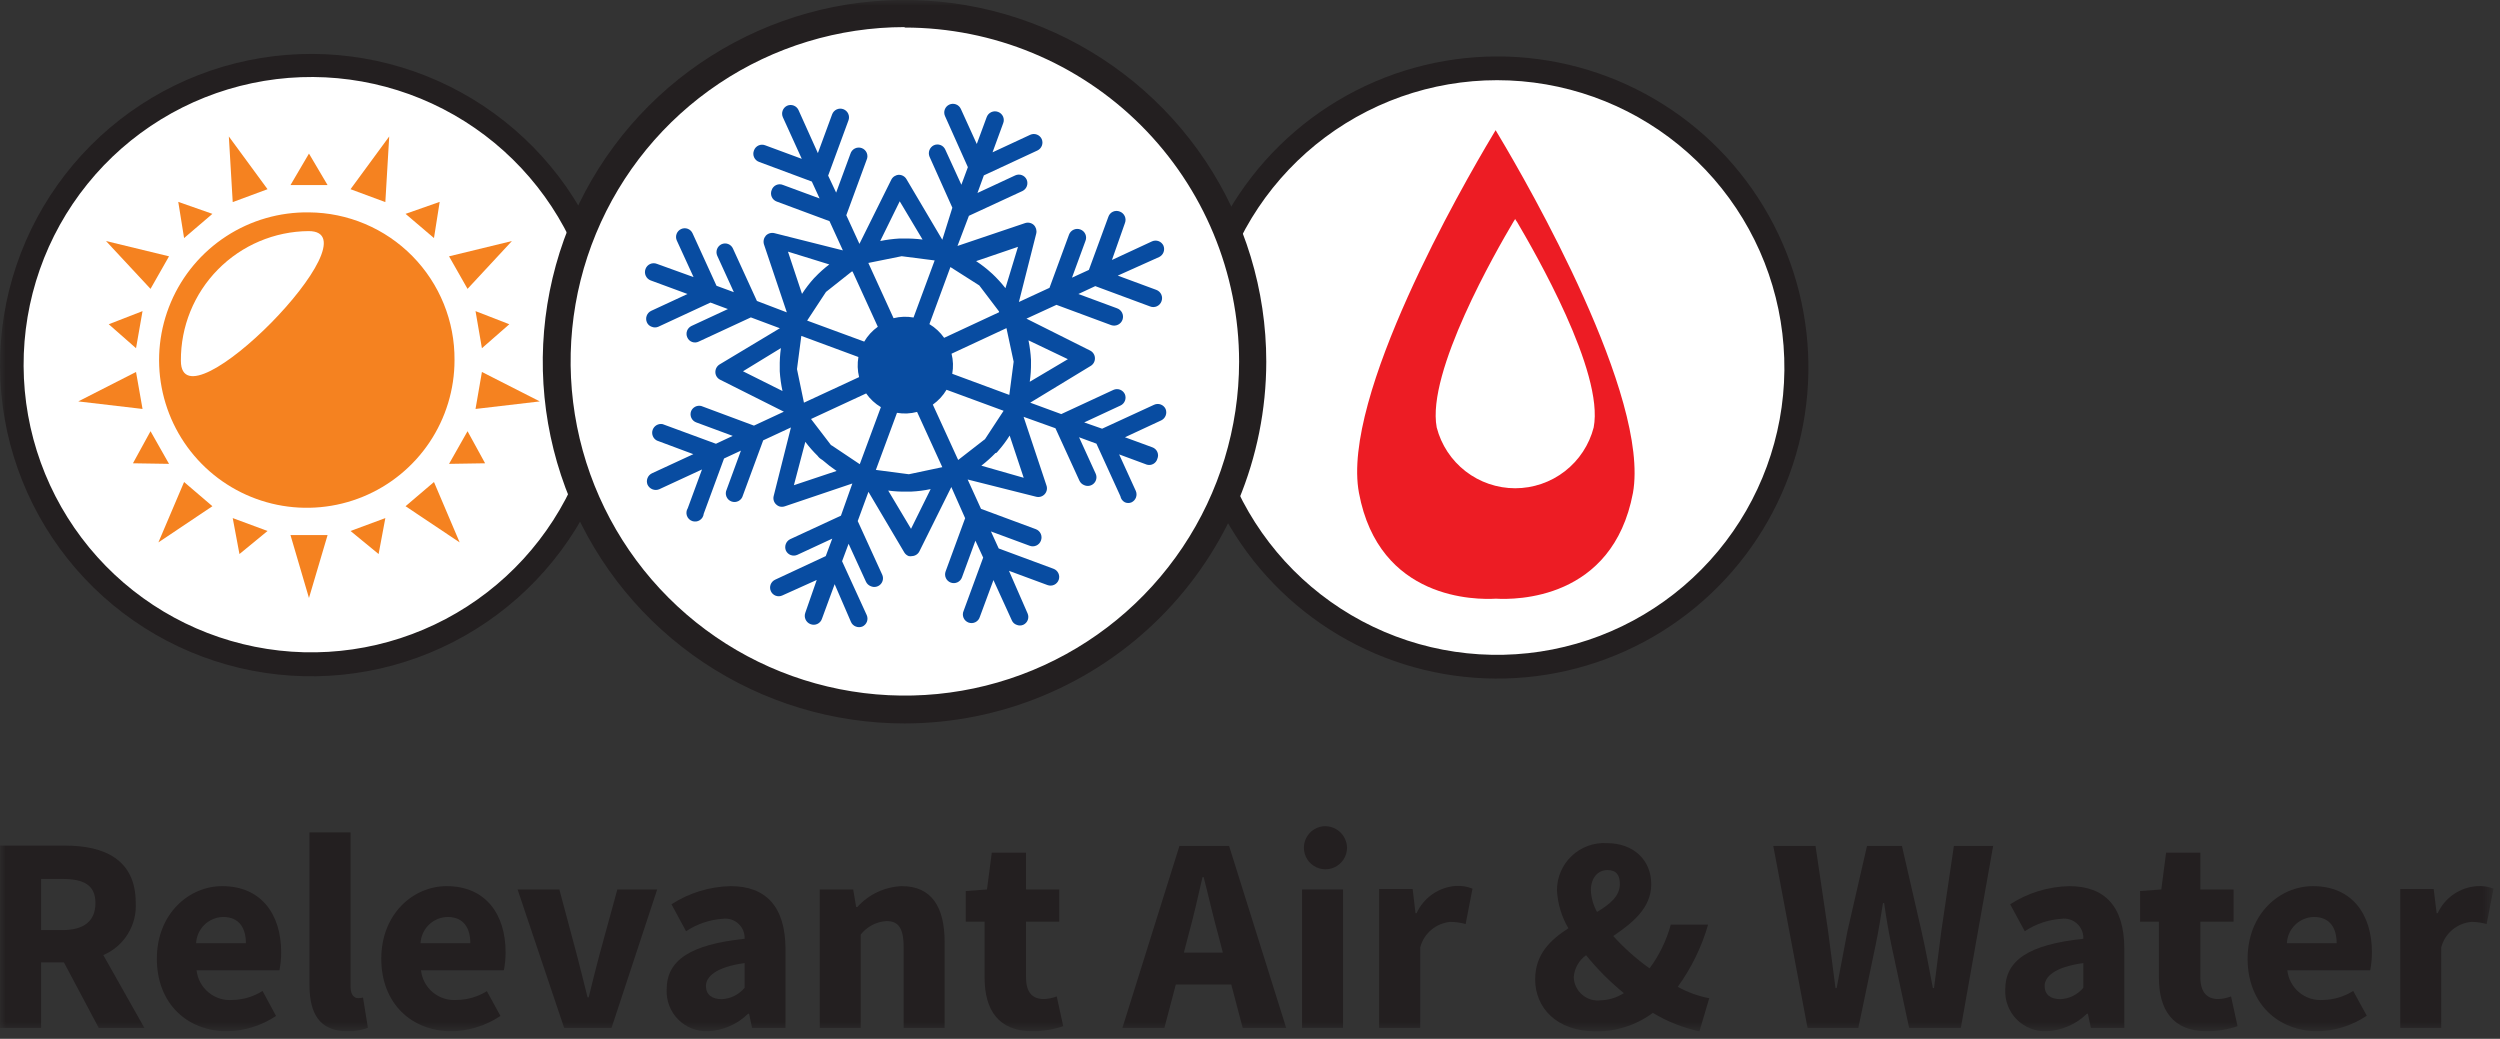<?xml version="1.0" encoding="UTF-8"?> <svg xmlns="http://www.w3.org/2000/svg" width="219" height="91" viewBox="0 0 219 91" fill="none"><rect x="0" y="0" width="219" height="91" fill="#333333" stroke="none"/><mask id="mask0_20_53" style="mask-type:luminance" maskUnits="userSpaceOnUse" x="0" y="0" width="219" height="91"><path d="M218.43 0H0V90.34H218.43V0Z" fill="white"></path></mask><g mask="url(#mask0_20_53)"><path d="M26.606 58.664C41.22 58.664 53.066 46.818 53.066 32.204C53.066 17.591 41.22 5.744 26.606 5.744C11.993 5.744 0.146 17.591 0.146 32.204C0.146 46.818 11.993 58.664 26.606 58.664Z" fill="white"></path><path d="M130.686 58.664C145.299 58.664 157.146 46.818 157.146 32.204C157.146 17.591 145.299 5.744 130.686 5.744C116.073 5.744 104.226 17.591 104.226 32.204C104.226 46.818 116.073 58.664 130.686 58.664Z" fill="white"></path><path d="M79.236 61.094C95.678 61.094 109.006 47.766 109.006 31.324C109.006 14.883 95.678 1.554 79.236 1.554C62.795 1.554 49.466 14.883 49.466 31.324C49.466 47.766 62.795 61.094 79.236 61.094Z" fill="white"></path><path d="M101.386 40.184C101.426 40.09 101.446 39.989 101.446 39.886C101.445 39.784 101.423 39.683 101.382 39.589C101.341 39.495 101.281 39.411 101.206 39.342C101.131 39.272 101.042 39.218 100.946 39.184L98.546 38.304L101.726 36.824C101.905 36.737 102.044 36.586 102.114 36.4C102.185 36.214 102.182 36.008 102.106 35.824C102.021 35.644 101.869 35.504 101.682 35.434C101.495 35.365 101.288 35.372 101.106 35.454L96.546 37.554L94.976 37.004L98.156 35.524C98.337 35.439 98.477 35.288 98.548 35.101C98.619 34.914 98.615 34.708 98.536 34.524C98.451 34.344 98.299 34.204 98.112 34.134C97.925 34.065 97.718 34.072 97.536 34.154L92.966 36.274L90.246 35.274L95.546 32.054C95.664 31.983 95.76 31.881 95.825 31.76C95.89 31.638 95.922 31.502 95.916 31.364C95.912 31.229 95.871 31.098 95.799 30.984C95.727 30.869 95.626 30.776 95.506 30.714L89.916 27.914L92.546 26.704L97.346 28.484C97.542 28.55 97.757 28.536 97.942 28.444C98.128 28.352 98.27 28.191 98.336 27.994C98.402 27.798 98.388 27.583 98.296 27.398C98.204 27.212 98.042 27.07 97.846 27.004L94.466 25.754L95.946 25.064L100.746 26.844C100.841 26.883 100.943 26.901 101.045 26.899C101.148 26.897 101.249 26.874 101.342 26.832C101.435 26.79 101.519 26.73 101.589 26.654C101.658 26.579 101.712 26.491 101.746 26.394C101.783 26.299 101.8 26.198 101.798 26.096C101.795 25.994 101.772 25.893 101.73 25.8C101.688 25.707 101.628 25.623 101.554 25.554C101.479 25.484 101.392 25.43 101.296 25.394L97.916 24.144L101.546 22.514C101.723 22.426 101.86 22.273 101.929 22.087C101.997 21.902 101.993 21.697 101.916 21.514C101.831 21.334 101.679 21.194 101.492 21.124C101.305 21.055 101.098 21.062 100.916 21.144L97.406 22.774L98.546 19.534C98.583 19.439 98.6 19.338 98.598 19.236C98.595 19.134 98.572 19.033 98.53 18.94C98.488 18.847 98.428 18.763 98.354 18.694C98.279 18.624 98.192 18.57 98.096 18.534C98.001 18.494 97.899 18.475 97.796 18.476C97.693 18.477 97.592 18.5 97.498 18.542C97.404 18.584 97.32 18.645 97.251 18.721C97.182 18.797 97.129 18.887 97.096 18.984L95.386 23.644L93.906 24.324L95.086 21.104C95.125 21.01 95.144 20.909 95.142 20.807C95.141 20.705 95.119 20.604 95.078 20.511C95.037 20.418 94.978 20.334 94.903 20.264C94.829 20.194 94.742 20.14 94.646 20.104C94.551 20.067 94.449 20.05 94.347 20.052C94.245 20.055 94.145 20.078 94.052 20.12C93.959 20.162 93.875 20.222 93.805 20.296C93.736 20.371 93.682 20.459 93.646 20.554L91.936 25.214L89.256 26.454L90.776 20.454C90.807 20.321 90.802 20.182 90.764 20.05C90.725 19.919 90.654 19.8 90.556 19.704C90.455 19.612 90.332 19.548 90.198 19.52C90.064 19.492 89.925 19.5 89.796 19.544L83.876 21.544L84.876 18.904L89.566 16.734C89.745 16.648 89.883 16.495 89.952 16.309C90.021 16.122 90.015 15.916 89.936 15.734C89.895 15.644 89.837 15.563 89.764 15.495C89.691 15.428 89.606 15.375 89.513 15.341C89.42 15.306 89.321 15.29 89.222 15.295C89.123 15.299 89.026 15.322 88.936 15.364L85.626 16.904L86.186 15.364L90.876 13.184C91.057 13.099 91.197 12.947 91.268 12.761C91.339 12.574 91.335 12.368 91.256 12.184C91.173 12.002 91.021 11.86 90.834 11.789C90.647 11.717 90.439 11.723 90.256 11.804L86.946 13.344L87.876 10.804C87.915 10.71 87.934 10.609 87.932 10.507C87.931 10.405 87.909 10.304 87.868 10.211C87.827 10.118 87.768 10.034 87.693 9.964C87.619 9.894 87.532 9.84 87.436 9.804C87.341 9.767 87.239 9.75 87.137 9.752C87.035 9.755 86.935 9.778 86.842 9.82C86.749 9.862 86.665 9.922 86.595 9.996C86.526 10.071 86.472 10.159 86.436 10.254L85.566 12.614L84.166 9.534C84.124 9.444 84.065 9.362 83.991 9.295C83.918 9.227 83.831 9.174 83.738 9.14C83.644 9.106 83.544 9.09 83.444 9.094C83.345 9.098 83.247 9.122 83.156 9.164C83.065 9.206 82.984 9.266 82.916 9.339C82.849 9.413 82.796 9.499 82.762 9.593C82.727 9.686 82.712 9.786 82.716 9.886C82.72 9.986 82.744 10.084 82.786 10.174L84.786 14.644L84.216 16.184L82.806 13.104C82.766 13.013 82.708 12.931 82.636 12.862C82.564 12.793 82.479 12.74 82.386 12.705C82.293 12.669 82.193 12.653 82.094 12.656C81.994 12.659 81.896 12.683 81.806 12.724C81.627 12.811 81.488 12.963 81.418 13.149C81.347 13.335 81.35 13.54 81.426 13.724L83.426 18.194L82.546 21.004L79.406 15.694C79.337 15.575 79.238 15.477 79.118 15.411C78.999 15.344 78.863 15.31 78.726 15.314C78.589 15.323 78.458 15.367 78.343 15.442C78.229 15.518 78.137 15.622 78.076 15.744L75.286 21.364L74.136 18.854L75.916 14.004C75.96 13.909 75.984 13.806 75.986 13.702C75.988 13.597 75.969 13.493 75.929 13.396C75.889 13.3 75.83 13.212 75.754 13.139C75.679 13.067 75.59 13.01 75.492 12.974C75.394 12.937 75.289 12.921 75.185 12.927C75.08 12.932 74.978 12.96 74.885 13.007C74.791 13.054 74.708 13.119 74.642 13.2C74.575 13.28 74.525 13.374 74.496 13.474L73.246 16.874L72.546 15.384L74.326 10.544C74.361 10.45 74.377 10.351 74.373 10.25C74.369 10.15 74.346 10.052 74.304 9.961C74.262 9.87 74.203 9.788 74.129 9.72C74.056 9.652 73.97 9.599 73.876 9.564C73.782 9.529 73.682 9.513 73.582 9.517C73.482 9.521 73.384 9.544 73.293 9.586C73.202 9.628 73.12 9.687 73.052 9.761C72.984 9.834 72.931 9.92 72.896 10.014L71.646 13.414L69.946 9.634C69.861 9.454 69.709 9.314 69.522 9.244C69.335 9.175 69.128 9.182 68.946 9.264C68.767 9.351 68.629 9.503 68.56 9.69C68.491 9.876 68.497 10.082 68.576 10.264L70.236 13.914L67.046 12.734C66.951 12.694 66.849 12.675 66.746 12.676C66.644 12.677 66.542 12.7 66.448 12.742C66.355 12.784 66.27 12.845 66.201 12.921C66.132 12.997 66.079 13.087 66.046 13.184C66.008 13.279 65.989 13.381 65.991 13.483C65.993 13.586 66.016 13.687 66.058 13.78C66.1 13.873 66.161 13.957 66.236 14.027C66.311 14.096 66.4 14.15 66.496 14.184L71.116 15.904L71.796 17.384L68.596 16.204C68.501 16.163 68.399 16.142 68.296 16.142C68.193 16.143 68.091 16.165 67.996 16.208C67.902 16.25 67.818 16.312 67.749 16.389C67.68 16.465 67.628 16.556 67.596 16.654C67.558 16.749 67.538 16.85 67.54 16.952C67.541 17.054 67.563 17.154 67.604 17.247C67.645 17.341 67.705 17.425 67.779 17.495C67.853 17.565 67.941 17.619 68.036 17.654L72.666 19.374L73.836 21.934L67.836 20.424C67.703 20.392 67.563 20.395 67.432 20.433C67.3 20.472 67.181 20.545 67.086 20.644C66.996 20.748 66.933 20.873 66.905 21.008C66.877 21.143 66.884 21.283 66.926 21.414L68.926 27.364L66.306 26.364L64.206 21.774C64.166 21.683 64.108 21.601 64.036 21.532C63.964 21.463 63.879 21.41 63.786 21.375C63.693 21.339 63.594 21.323 63.494 21.326C63.395 21.329 63.297 21.353 63.206 21.394C63.026 21.479 62.885 21.631 62.814 21.817C62.743 22.004 62.748 22.211 62.826 22.394L64.286 25.594L62.766 25.034L60.666 20.434C60.625 20.344 60.567 20.263 60.494 20.195C60.422 20.128 60.336 20.075 60.243 20.041C60.15 20.006 60.051 19.991 59.952 19.995C59.853 19.999 59.756 20.022 59.666 20.064C59.484 20.147 59.342 20.299 59.27 20.486C59.199 20.673 59.205 20.881 59.286 21.064L60.756 24.274L57.546 23.114C57.451 23.076 57.349 23.057 57.247 23.059C57.145 23.061 57.044 23.084 56.95 23.126C56.857 23.168 56.773 23.229 56.703 23.304C56.634 23.379 56.581 23.468 56.546 23.564C56.474 23.757 56.482 23.969 56.566 24.157C56.65 24.344 56.805 24.49 56.996 24.564L60.226 25.754L57.036 27.234C56.857 27.321 56.719 27.473 56.65 27.66C56.581 27.846 56.587 28.052 56.666 28.234C56.705 28.325 56.762 28.407 56.834 28.474C56.907 28.541 56.993 28.593 57.086 28.624C57.178 28.664 57.276 28.684 57.376 28.684C57.476 28.684 57.575 28.664 57.666 28.624L62.236 26.504L63.766 27.074L60.576 28.554C60.396 28.639 60.256 28.791 60.186 28.978C60.117 29.166 60.124 29.372 60.206 29.554C60.245 29.646 60.302 29.73 60.374 29.799C60.447 29.868 60.532 29.922 60.626 29.956C60.72 29.991 60.82 30.006 60.919 30C61.019 29.995 61.117 29.969 61.206 29.924L65.776 27.804L68.316 28.754L63.036 31.924C62.919 31.996 62.823 32.098 62.758 32.219C62.693 32.341 62.662 32.477 62.666 32.614C62.67 32.751 62.712 32.883 62.786 32.998C62.86 33.112 62.964 33.204 63.086 33.264L68.666 36.064L66.046 37.284L61.426 35.564C61.251 35.523 61.068 35.545 60.907 35.625C60.746 35.706 60.618 35.84 60.546 36.004C60.508 36.099 60.489 36.201 60.491 36.303C60.493 36.406 60.516 36.507 60.558 36.6C60.6 36.694 60.661 36.778 60.736 36.847C60.811 36.916 60.9 36.97 60.996 37.004L64.186 38.184L62.716 38.874L58.046 37.154C57.864 37.119 57.676 37.151 57.515 37.243C57.355 37.335 57.233 37.483 57.172 37.658C57.111 37.833 57.116 38.024 57.185 38.196C57.253 38.368 57.382 38.509 57.546 38.594L60.736 39.784L57.106 41.464C56.927 41.551 56.788 41.703 56.718 41.889C56.647 42.075 56.65 42.281 56.726 42.464C56.814 42.647 56.967 42.79 57.156 42.864C57.342 42.939 57.55 42.939 57.736 42.864L61.496 41.124L60.246 44.524C60.185 44.621 60.147 44.731 60.135 44.845C60.122 44.958 60.135 45.074 60.174 45.182C60.212 45.29 60.274 45.388 60.355 45.468C60.437 45.549 60.535 45.61 60.644 45.647C60.752 45.684 60.867 45.696 60.981 45.683C61.095 45.669 61.204 45.63 61.3 45.568C61.397 45.506 61.478 45.423 61.538 45.326C61.598 45.228 61.635 45.118 61.646 45.004L63.426 40.164L64.906 39.474L63.656 42.884C63.61 42.98 63.584 43.084 63.58 43.19C63.577 43.297 63.595 43.402 63.635 43.501C63.675 43.599 63.735 43.688 63.811 43.763C63.888 43.836 63.979 43.893 64.078 43.93C64.178 43.967 64.285 43.982 64.391 43.975C64.497 43.968 64.6 43.938 64.694 43.889C64.788 43.839 64.871 43.77 64.936 43.687C65.002 43.603 65.05 43.507 65.076 43.404L66.856 38.574L69.286 37.444L67.776 43.444C67.74 43.577 67.742 43.718 67.781 43.85C67.82 43.982 67.894 44.102 67.996 44.194C68.069 44.262 68.154 44.316 68.246 44.354C68.408 44.409 68.584 44.409 68.746 44.354L74.666 42.354L73.666 45.174L69.216 47.234C69.039 47.323 68.902 47.475 68.834 47.661C68.765 47.847 68.769 48.052 68.846 48.234C68.931 48.415 69.083 48.555 69.27 48.624C69.457 48.693 69.664 48.686 69.846 48.604L72.906 47.184L72.336 48.714L67.896 50.784C67.716 50.869 67.576 51.021 67.506 51.208C67.437 51.395 67.444 51.602 67.526 51.784C67.566 51.875 67.624 51.958 67.696 52.026C67.768 52.095 67.853 52.148 67.947 52.184C68.04 52.219 68.139 52.236 68.238 52.232C68.338 52.229 68.436 52.206 68.526 52.164L71.546 50.804L70.546 53.674C70.475 53.867 70.482 54.079 70.566 54.267C70.65 54.454 70.804 54.6 70.996 54.674C71.091 54.712 71.193 54.731 71.295 54.729C71.398 54.727 71.499 54.704 71.592 54.662C71.685 54.62 71.769 54.56 71.839 54.484C71.908 54.409 71.962 54.321 71.996 54.224L73.116 51.174L74.546 54.484C74.586 54.575 74.644 54.658 74.716 54.727C74.788 54.795 74.873 54.849 74.966 54.884C75.152 54.959 75.36 54.959 75.546 54.884C75.728 54.801 75.871 54.65 75.942 54.462C76.013 54.275 76.007 54.067 75.926 53.884L73.766 49.164L74.336 47.634L75.856 50.954C75.941 51.139 76.095 51.283 76.286 51.354C76.426 51.415 76.581 51.432 76.731 51.404C76.881 51.375 77.019 51.303 77.126 51.195C77.234 51.087 77.307 50.949 77.336 50.799C77.364 50.649 77.347 50.494 77.286 50.354L75.136 45.644L76.076 43.084L79.216 48.394C79.306 48.542 79.444 48.654 79.606 48.714C79.702 48.734 79.8 48.734 79.896 48.714C80.033 48.708 80.166 48.665 80.28 48.589C80.395 48.513 80.487 48.408 80.546 48.284L83.336 42.664L84.546 45.394L82.836 50.054C82.766 50.244 82.774 50.454 82.858 50.637C82.942 50.821 83.096 50.964 83.286 51.034C83.476 51.105 83.685 51.097 83.869 51.012C84.053 50.928 84.196 50.774 84.266 50.584L85.446 47.364L86.126 48.844L84.416 53.504C84.372 53.599 84.348 53.702 84.346 53.807C84.344 53.911 84.363 54.015 84.403 54.112C84.443 54.209 84.502 54.296 84.578 54.369C84.653 54.442 84.742 54.498 84.84 54.535C84.938 54.571 85.043 54.587 85.147 54.582C85.252 54.576 85.354 54.549 85.447 54.502C85.541 54.455 85.624 54.389 85.69 54.309C85.757 54.228 85.807 54.135 85.836 54.034L87.026 50.814L88.636 54.344C88.675 54.435 88.732 54.517 88.804 54.584C88.877 54.651 88.962 54.703 89.056 54.734C89.148 54.774 89.246 54.794 89.346 54.794C89.446 54.794 89.544 54.774 89.636 54.734C89.818 54.651 89.961 54.5 90.032 54.312C90.103 54.125 90.097 53.917 90.016 53.734L88.386 50.004L91.766 51.254C91.956 51.323 92.165 51.314 92.348 51.229C92.531 51.143 92.672 50.989 92.741 50.799C92.81 50.61 92.801 50.4 92.715 50.218C92.63 50.035 92.476 49.893 92.286 49.824L87.486 48.044L86.806 46.554L90.186 47.804C90.281 47.843 90.383 47.861 90.485 47.859C90.588 47.857 90.689 47.834 90.782 47.792C90.875 47.75 90.959 47.69 91.029 47.614C91.098 47.539 91.152 47.451 91.186 47.354C91.223 47.259 91.24 47.157 91.238 47.056C91.235 46.954 91.212 46.853 91.17 46.76C91.128 46.667 91.068 46.583 90.994 46.514C90.919 46.444 90.832 46.39 90.736 46.354L85.936 44.574L84.766 42.004L90.766 43.514C90.9 43.548 91.041 43.545 91.174 43.505C91.306 43.465 91.425 43.389 91.518 43.286C91.611 43.183 91.673 43.057 91.7 42.921C91.726 42.785 91.714 42.644 91.666 42.514L89.666 36.514L92.456 37.514L94.556 42.104C94.641 42.289 94.795 42.433 94.986 42.504C95.126 42.565 95.281 42.582 95.431 42.554C95.581 42.525 95.719 42.453 95.826 42.345C95.934 42.237 96.007 42.099 96.036 41.949C96.064 41.799 96.047 41.644 95.986 41.504L94.526 38.304L96.046 38.864L98.146 43.464C98.166 43.579 98.213 43.688 98.282 43.782C98.352 43.875 98.442 43.952 98.546 44.004C98.638 44.044 98.736 44.064 98.836 44.064C98.936 44.064 99.034 44.044 99.126 44.004C99.305 43.917 99.443 43.765 99.512 43.579C99.581 43.392 99.575 43.186 99.496 43.004L98.036 39.804L100.466 40.704C100.561 40.731 100.66 40.74 100.757 40.728C100.855 40.717 100.95 40.686 101.035 40.637C101.121 40.589 101.196 40.524 101.256 40.446C101.316 40.368 101.361 40.279 101.386 40.184ZM86.226 38.514L83.936 40.294L81.716 35.444C82.202 35.099 82.611 34.657 82.916 34.144L87.916 35.984L86.276 38.484C86.276 38.484 86.236 38.504 86.226 38.514ZM72.806 39.004L71.046 36.704L75.876 34.464C76.214 34.953 76.655 35.362 77.166 35.664L75.316 40.664L72.836 39.004H72.806ZM74.616 23.784H74.686L76.896 28.624C76.413 28.969 76.007 29.412 75.706 29.924L70.706 28.084L72.356 25.574L74.616 23.784ZM87.516 27.284V27.354L82.706 29.594C82.365 29.108 81.925 28.699 81.416 28.394L83.256 23.394L85.786 25.004L87.516 27.284ZM88.796 31.684L88.416 34.594L83.416 32.744C83.522 32.16 83.501 31.56 83.356 30.984L88.166 28.744L88.796 31.684ZM70.426 35.274L69.816 32.334L70.196 29.424L75.196 31.274C75.095 31.859 75.116 32.458 75.256 33.034L70.426 35.274ZM80.336 36.084L82.546 40.924L79.616 41.544L76.726 41.164L78.576 36.164C79.162 36.265 79.762 36.237 80.336 36.084ZM78.986 22.444L81.876 22.814L80.026 27.814C79.445 27.709 78.848 27.729 78.276 27.874L76.066 23.034L78.986 22.444ZM90.206 33.444C90.288 32.881 90.325 32.313 90.316 31.744V31.694C90.321 31.654 90.321 31.614 90.316 31.574C90.316 31.574 90.316 31.574 90.316 31.524C90.283 30.95 90.21 30.378 90.096 29.814L93.546 31.464L90.206 33.444ZM88.076 25.244C87.731 24.803 87.353 24.389 86.946 24.004C86.918 23.975 86.888 23.948 86.856 23.924C86.436 23.538 85.984 23.187 85.506 22.874L89.176 21.624L88.076 25.244ZM78.816 17.634L80.816 20.984C80.256 20.914 79.691 20.884 79.126 20.894H78.796C78.228 20.927 77.663 21 77.106 21.114L78.816 17.634ZM72.646 23.164C72.192 23.509 71.768 23.89 71.376 24.304C71.35 24.325 71.327 24.348 71.306 24.374C70.919 24.802 70.568 25.26 70.256 25.744L69.026 22.044L72.646 23.164ZM68.406 30.494C68.328 31.061 68.294 31.633 68.306 32.204C68.306 32.204 68.306 32.284 68.306 32.314C68.306 32.344 68.306 32.314 68.306 32.364V32.524C68.342 33.106 68.422 33.684 68.546 34.254L65.086 32.524L68.406 30.494ZM70.546 38.704C70.874 39.142 71.235 39.553 71.626 39.934L71.696 40.024C71.752 40.089 71.816 40.146 71.886 40.194L72.066 40.314C72.453 40.653 72.86 40.967 73.286 41.254L69.546 42.504L70.546 38.704ZM79.806 46.324L77.806 42.974C78.369 43.05 78.938 43.08 79.506 43.064H79.826C80.398 43.037 80.966 42.964 81.526 42.844L79.806 46.324ZM85.966 40.794C86.405 40.454 86.819 40.083 87.206 39.684H87.266C87.334 39.629 87.394 39.565 87.446 39.494C87.816 39.076 88.15 38.628 88.446 38.154L89.676 41.854L85.966 40.794Z" fill="#084CA1"></path><path d="M131.296 11.874L131.016 11.404L130.736 11.874C128.126 16.234 117.466 34.754 119.046 43.184C120.806 52.604 129.346 52.544 131.046 52.444C132.726 52.544 141.266 52.594 143.046 43.184C144.546 34.754 133.906 16.234 131.296 11.874ZM139.606 37.444C139.213 38.969 138.324 40.319 137.08 41.283C135.835 42.248 134.305 42.771 132.731 42.771C131.157 42.771 129.627 42.248 128.382 41.283C127.138 40.319 126.249 38.969 125.856 37.444C124.946 32.594 131.076 21.964 132.566 19.444C132.636 19.344 132.686 19.254 132.736 19.174C132.736 19.254 132.836 19.344 132.896 19.444C134.396 22.004 140.546 32.594 139.606 37.444Z" fill="#ED1C24"></path><path d="M131.146 4.944C126.218 4.953 121.384 6.296 117.159 8.832C112.933 11.367 109.473 15 107.146 19.344C107.526 20.204 107.866 21.074 108.146 21.964C110.499 16.675 114.603 12.359 119.767 9.742C124.931 7.126 130.839 6.37 136.496 7.601C142.152 8.832 147.211 11.975 150.821 16.501C154.43 21.027 156.369 26.658 156.312 32.447C156.254 38.236 154.202 43.827 150.503 48.28C146.804 52.733 141.683 55.774 136.003 56.892C130.323 58.009 124.431 57.135 119.32 54.416C114.21 51.697 110.193 47.299 107.946 41.964C107.626 42.844 107.276 43.704 106.876 44.544C109.072 48.864 112.38 52.52 116.46 55.135C120.539 57.75 125.242 59.23 130.084 59.423C134.926 59.615 139.732 58.513 144.006 56.23C148.28 53.947 151.868 50.565 154.4 46.434C156.933 42.302 158.317 37.57 158.412 32.725C158.506 27.88 157.307 23.098 154.938 18.871C152.568 14.644 149.115 11.125 144.933 8.677C140.751 6.229 135.992 4.941 131.146 4.944Z" fill="#231F20"></path><path d="M50.476 41.764C48.215 47.109 44.179 51.509 39.049 54.222C33.919 56.935 28.011 57.795 22.32 56.655C16.63 55.516 11.508 52.448 7.818 47.969C4.128 43.49 2.097 37.876 2.068 32.072C2.039 26.27 4.013 20.634 7.658 16.119C11.302 11.603 16.394 8.484 22.072 7.287C27.75 6.091 33.668 6.891 38.824 9.552C43.981 12.213 48.062 16.573 50.376 21.894C50.686 21.004 51.026 20.124 51.376 19.274C48.529 13.872 43.95 9.582 38.374 7.092C32.798 4.602 26.547 4.057 20.624 5.543C14.701 7.03 9.449 10.462 5.709 15.29C1.97 20.117 -0.041 26.061 0.001 32.168C0.042 38.275 2.133 44.19 5.937 48.967C9.742 53.744 15.04 57.105 20.983 58.511C26.926 59.917 33.169 59.287 38.711 56.722C44.252 54.157 48.773 49.805 51.546 44.364C51.136 43.524 50.786 42.654 50.476 41.764Z" fill="#231F20"></path><path d="M79.246 63.374C72.978 63.376 66.85 61.519 61.637 58.038C56.425 54.557 52.361 49.609 49.961 43.818C47.561 38.028 46.932 31.656 48.154 25.508C49.375 19.36 52.393 13.713 56.824 9.28C61.256 4.847 66.903 1.827 73.05 0.604C79.197 -0.62 85.57 0.007 91.361 2.406C97.152 4.804 102.102 8.866 105.585 14.077C109.067 19.289 110.926 25.416 110.926 31.684C110.918 40.085 107.578 48.139 101.639 54.08C95.7 60.021 87.647 63.364 79.246 63.374ZM79.246 2.374C73.457 2.378 67.799 4.098 62.988 7.316C58.176 10.535 54.426 15.107 52.212 20.456C49.998 25.805 49.419 31.69 50.549 37.368C51.679 43.045 54.466 48.261 58.559 52.355C62.651 56.449 67.866 59.238 73.543 60.369C79.22 61.501 85.105 60.924 90.455 58.712C95.804 56.5 100.378 52.752 103.598 47.941C106.818 43.13 108.54 37.473 108.546 31.684C108.538 23.919 105.448 16.474 99.954 10.985C94.46 5.497 87.012 2.414 79.246 2.414V2.374Z" fill="#231F20"></path><path d="M25.446 16.214L27.066 13.454L28.696 16.214H25.446Z" fill="#F58220"></path><path d="M20.386 17.704L20.046 11.954L23.436 16.574L20.386 17.704Z" fill="#F58220"></path><path d="M16.126 20.854L15.616 17.684L18.606 18.734L16.126 20.854Z" fill="#F58220"></path><path d="M13.186 25.304L9.286 21.114L14.806 22.454L13.186 25.304Z" fill="#F58220"></path><path d="M11.916 30.504L9.526 28.404L12.486 27.254L11.916 30.504Z" fill="#F58220"></path><path d="M12.486 35.824L6.856 35.164L11.916 32.584L12.486 35.824Z" fill="#F58220"></path><path d="M14.806 40.634L11.646 40.584L13.186 37.774L14.806 40.634Z" fill="#F58220"></path><path d="M18.606 44.344L13.876 47.514L16.126 42.224L18.606 44.344Z" fill="#F58220"></path><path d="M23.436 46.514L20.976 48.534L20.386 45.384L23.436 46.514Z" fill="#F58220"></path><path d="M28.696 46.874L27.066 52.384L25.446 46.874H28.696Z" fill="#F58220"></path><path d="M33.756 45.384L33.166 48.534L30.706 46.514L33.756 45.384Z" fill="#F58220"></path><path d="M38.016 42.224L40.266 47.514L35.526 44.344L38.016 42.224Z" fill="#F58220"></path><path d="M40.956 37.774L42.496 40.584L39.336 40.634L40.956 37.774Z" fill="#F58220"></path><path d="M42.216 32.584L47.286 35.164L41.656 35.824L42.216 32.584Z" fill="#F58220"></path><path d="M41.656 27.254L44.616 28.404L42.216 30.504L41.656 27.254Z" fill="#F58220"></path><path d="M39.336 22.454L44.846 21.114L40.956 25.304L39.336 22.454Z" fill="#F58220"></path><path d="M35.526 18.734L38.516 17.684L38.016 20.854L35.526 18.734Z" fill="#F58220"></path><path d="M30.706 16.574L34.096 11.954L33.756 17.704L30.706 16.574Z" fill="#F58220"></path><path d="M27.066 18.604C24.499 18.567 21.979 19.293 19.826 20.692C17.673 22.091 15.985 24.098 14.977 26.459C13.968 28.82 13.684 31.428 14.162 33.95C14.64 36.473 15.857 38.796 17.659 40.625C19.461 42.454 21.766 43.705 24.281 44.22C26.796 44.735 29.408 44.49 31.783 43.516C34.159 42.543 36.191 40.885 37.621 38.753C39.052 36.621 39.816 34.112 39.816 31.544C39.829 29.857 39.51 28.184 38.876 26.621C38.242 25.057 37.307 23.634 36.123 22.432C34.939 21.23 33.529 20.274 31.975 19.617C30.421 18.96 28.753 18.616 27.066 18.604ZM15.846 31.604C15.825 28.614 16.992 25.738 19.09 23.608C21.188 21.478 24.046 20.268 27.036 20.244C33.216 20.244 15.846 37.874 15.846 31.604Z" fill="#F58220"></path><path d="M11.89 79.076C11.89 75.286 9.12 74.076 5.74 74.076H0V90.046H3.6V84.306H5.6L8.65 90.046H12.65L9.05 83.666C9.938 83.286 10.688 82.642 11.197 81.82C11.705 80.999 11.947 80.04 11.89 79.076ZM3.6 76.996H5.45C7.34 76.996 8.36 77.526 8.36 79.106C8.36 80.686 7.36 81.476 5.45 81.476H3.6V76.996Z" fill="#231F20"></path><path d="M19.46 77.626C16.55 77.626 13.74 80.046 13.74 83.986C13.74 87.926 16.42 90.336 19.88 90.336C21.413 90.318 22.908 89.852 24.18 88.996L23 86.806C22.215 87.304 21.309 87.577 20.38 87.596C19.618 87.66 18.861 87.425 18.271 86.939C17.68 86.453 17.303 85.756 17.22 84.996H24.48C24.582 84.472 24.633 83.939 24.63 83.406C24.63 80.136 22.92 77.626 19.46 77.626ZM17.18 82.626C17.21 82.015 17.47 81.439 17.908 81.012C18.346 80.585 18.929 80.34 19.54 80.326C20.98 80.326 21.54 81.326 21.54 82.626H17.18Z" fill="#231F20"></path><path d="M31.36 87.436C31.06 87.436 30.71 87.196 30.71 86.436V72.916H27.11V86.276C27.11 88.726 27.95 90.336 30.42 90.336C31.037 90.356 31.652 90.254 32.23 90.036L31.8 87.386C31.656 87.423 31.508 87.44 31.36 87.436Z" fill="#231F20"></path><path d="M39.12 77.626C36.21 77.626 33.4 80.046 33.4 83.986C33.4 87.926 36.08 90.336 39.54 90.336C41.073 90.318 42.568 89.852 43.84 88.996L42.65 86.826C41.855 87.322 40.938 87.589 40 87.596C39.244 87.652 38.496 87.412 37.914 86.927C37.332 86.442 36.961 85.749 36.88 84.996H44.14C44.242 84.472 44.292 83.939 44.29 83.406C44.29 80.136 42.58 77.626 39.12 77.626ZM36.84 82.626C36.87 82.015 37.13 81.439 37.568 81.012C38.006 80.585 38.589 80.34 39.2 80.326C40.64 80.326 41.2 81.326 41.2 82.626H36.84Z" fill="#231F20"></path><path d="M52.51 83.646C52.19 84.846 51.88 86.096 51.57 87.366H51.47C51.16 86.096 50.84 84.846 50.53 83.646L49 77.916H45.34L49.42 90.046H53.57L57.57 77.916H54.08L52.51 83.646Z" fill="#231F20"></path><path d="M64 77.626C62.159 77.665 60.366 78.216 58.82 79.216L60.1 81.576C61.058 80.941 62.164 80.565 63.31 80.486C63.556 80.452 63.806 80.472 64.042 80.546C64.279 80.619 64.497 80.744 64.68 80.911C64.863 81.078 65.008 81.283 65.103 81.512C65.198 81.741 65.241 81.988 65.23 82.236C60.43 82.746 58.4 84.126 58.4 86.686C58.378 87.167 58.455 87.647 58.627 88.097C58.8 88.546 59.063 88.956 59.401 89.298C59.74 89.641 60.145 89.91 60.592 90.089C61.039 90.267 61.519 90.352 62 90.336C63.326 90.282 64.584 89.737 65.53 88.806H65.62L65.88 90.046H68.81V83.106C68.79 79.396 67.08 77.626 64 77.626ZM65.23 86.526C64.985 86.823 64.68 87.065 64.336 87.237C63.991 87.41 63.615 87.508 63.23 87.526C62.38 87.526 61.84 87.146 61.84 86.366C61.84 85.586 62.67 84.716 65.23 84.366V86.526Z" fill="#231F20"></path><path d="M79 77.626C78.261 77.654 77.534 77.831 76.865 78.145C76.195 78.46 75.595 78.905 75.1 79.456H75L74.74 77.916H71.81V90.046H75.4V81.866C75.671 81.522 76.011 81.239 76.399 81.036C76.787 80.832 77.213 80.713 77.65 80.686C78.65 80.686 79.16 81.226 79.16 82.976V90.046H82.75V82.516C82.75 79.486 81.63 77.626 79 77.626Z" fill="#231F20"></path><path d="M91.45 87.516C90.45 87.516 89.88 86.966 89.88 85.596V80.736H92.79V77.916H89.88V74.696H86.88L86.46 77.916L84.6 78.056V80.736H86.25V85.636C86.25 88.446 87.44 90.336 90.44 90.336C91.358 90.337 92.27 90.189 93.14 89.896L92.57 87.286C92.212 87.424 91.834 87.502 91.45 87.516Z" fill="#231F20"></path><path d="M103.32 74.106L98.32 90.046H102L103 86.246H107.86L108.86 90.046H112.67L107.67 74.106H103.32ZM103.71 83.446L104.09 81.976C104.53 80.386 104.96 78.516 105.34 76.836H105.44C105.87 78.496 106.29 80.386 106.74 81.976L107.12 83.446H103.71Z" fill="#231F20"></path><path d="M117.65 77.916H114.06V90.046H117.65V77.916Z" fill="#231F20"></path><path d="M115.87 72.386C115.51 72.432 115.17 72.581 114.892 72.815C114.614 73.049 114.41 73.358 114.303 73.706C114.197 74.053 114.192 74.424 114.291 74.773C114.39 75.123 114.587 75.437 114.859 75.677C115.132 75.918 115.468 76.075 115.827 76.129C116.186 76.184 116.553 76.133 116.885 75.984C117.216 75.835 117.498 75.594 117.695 75.289C117.893 74.984 117.999 74.629 118 74.266C117.996 73.998 117.936 73.735 117.824 73.492C117.713 73.249 117.551 73.032 117.351 72.855C117.15 72.678 116.915 72.545 116.66 72.464C116.405 72.383 116.136 72.356 115.87 72.386Z" fill="#231F20"></path><path d="M124.09 79.996H124L123.75 77.876H120.81V90.046H124.41V82.996C124.566 82.391 124.908 81.85 125.386 81.448C125.865 81.047 126.457 80.805 127.08 80.756C127.523 80.763 127.963 80.827 128.39 80.946L128.99 77.846C128.531 77.659 128.035 77.577 127.54 77.606C126.803 77.657 126.094 77.907 125.487 78.327C124.88 78.748 124.397 79.324 124.09 79.996Z" fill="#231F20"></path><path d="M149.63 80.996H146.36C145.988 82.379 145.357 83.678 144.5 84.826C143.341 84 142.275 83.051 141.32 81.996C142.99 80.856 144.65 79.556 144.65 77.456C144.65 75.356 143.12 73.856 140.74 73.856C140.179 73.826 139.617 73.911 139.09 74.106C138.562 74.3 138.08 74.601 137.673 74.988C137.265 75.376 136.942 75.843 136.721 76.36C136.501 76.877 136.388 77.434 136.39 77.996C136.453 79.166 136.796 80.305 137.39 81.316C135.84 82.316 134.48 83.576 134.48 85.796C134.48 88.246 136.32 90.346 139.79 90.346C141.589 90.371 143.347 89.801 144.79 88.726C146.05 89.49 147.429 90.037 148.87 90.346L149.73 87.446C148.763 87.259 147.832 86.922 146.97 86.446C148.167 84.797 149.067 82.953 149.63 80.996ZM139.36 77.996C139.36 76.876 140 76.216 140.81 76.216C141.62 76.216 141.9 76.696 141.9 77.446C141.9 78.506 141.02 79.216 139.9 79.886C139.577 79.306 139.392 78.659 139.36 77.996ZM137.86 85.596C137.888 85.216 138 84.847 138.187 84.516C138.373 84.184 138.63 83.897 138.94 83.676C139.925 84.895 141.034 86.007 142.25 86.996C141.652 87.383 140.961 87.6 140.25 87.626C139.955 87.665 139.656 87.642 139.371 87.558C139.086 87.473 138.822 87.33 138.596 87.136C138.37 86.942 138.188 86.704 138.061 86.435C137.934 86.166 137.866 85.873 137.86 85.576V85.596Z" fill="#231F20"></path><path d="M170.06 81.556C169.85 83.196 169.63 84.896 169.42 86.556H169.32C169 84.856 168.68 83.136 168.32 81.556L166.61 74.106H163.55L161.84 81.556C161.52 83.216 161.2 84.916 160.89 86.556H160.79C160.58 84.876 160.35 83.196 160.14 81.556L159.04 74.106H155.34L158.34 90.046H162.79L164.3 82.806C164.56 81.576 164.76 80.296 164.95 79.106H165.05C165.22 80.296 165.43 81.576 165.69 82.806L167.24 90.046H171.77L174.6 74.106H171.16L170.06 81.556Z" fill="#231F20"></path><path d="M181.27 77.626C179.429 77.664 177.635 78.214 176.09 79.216L177.37 81.576C178.327 80.94 179.433 80.564 180.58 80.486C180.826 80.452 181.076 80.472 181.312 80.546C181.549 80.619 181.767 80.744 181.95 80.911C182.133 81.078 182.278 81.283 182.373 81.512C182.468 81.741 182.511 81.988 182.5 82.236C177.7 82.746 175.66 84.126 175.66 86.686C175.637 87.169 175.715 87.651 175.889 88.102C176.063 88.553 176.328 88.963 176.668 89.306C177.009 89.649 177.416 89.918 177.866 90.095C178.316 90.272 178.797 90.354 179.28 90.336C180.605 90.28 181.863 89.735 182.81 88.806H182.9L183.16 90.046H186.09V83.106C186.09 79.396 184.37 77.626 181.27 77.626ZM182.5 86.526C182.255 86.823 181.95 87.065 181.606 87.237C181.261 87.41 180.885 87.508 180.5 87.526C179.64 87.526 179.11 87.146 179.11 86.366C179.11 85.586 179.94 84.716 182.5 84.366V86.526Z" fill="#231F20"></path><path d="M194.32 87.516C193.37 87.516 192.75 86.966 192.75 85.596V80.736H195.66V77.916H192.75V74.696H189.75L189.33 77.916L187.47 78.056V80.736H189.12V85.636C189.12 88.446 190.32 90.336 193.31 90.336C194.228 90.338 195.14 90.189 196.01 89.896L195.44 87.286C195.082 87.424 194.704 87.502 194.32 87.516Z" fill="#231F20"></path><path d="M202.61 77.626C199.7 77.626 196.89 80.046 196.89 83.986C196.89 87.926 199.57 90.336 203.03 90.336C204.565 90.311 206.06 89.838 207.33 88.976L206.14 86.806C205.355 87.302 204.449 87.576 203.52 87.596C202.759 87.66 202.004 87.424 201.415 86.938C200.826 86.452 200.451 85.755 200.37 84.996H207.63C207.732 84.472 207.782 83.939 207.78 83.406C207.78 80.136 206.07 77.626 202.61 77.626ZM200.33 82.626C200.36 82.015 200.62 81.439 201.058 81.012C201.496 80.585 202.079 80.34 202.69 80.326C204.13 80.326 204.69 81.326 204.69 82.626H200.33Z" fill="#231F20"></path><path d="M217 77.626C216.263 77.672 215.552 77.916 214.943 78.334C214.334 78.751 213.849 79.325 213.54 79.996H213.45L213.19 77.876H210.26V90.046H213.85V82.996C214.007 82.389 214.35 81.847 214.83 81.445C215.311 81.044 215.905 80.803 216.53 80.756C216.97 80.763 217.407 80.827 217.83 80.946L218.43 77.846C217.976 77.667 217.487 77.592 217 77.626Z" fill="#231F20"></path></g></svg> 